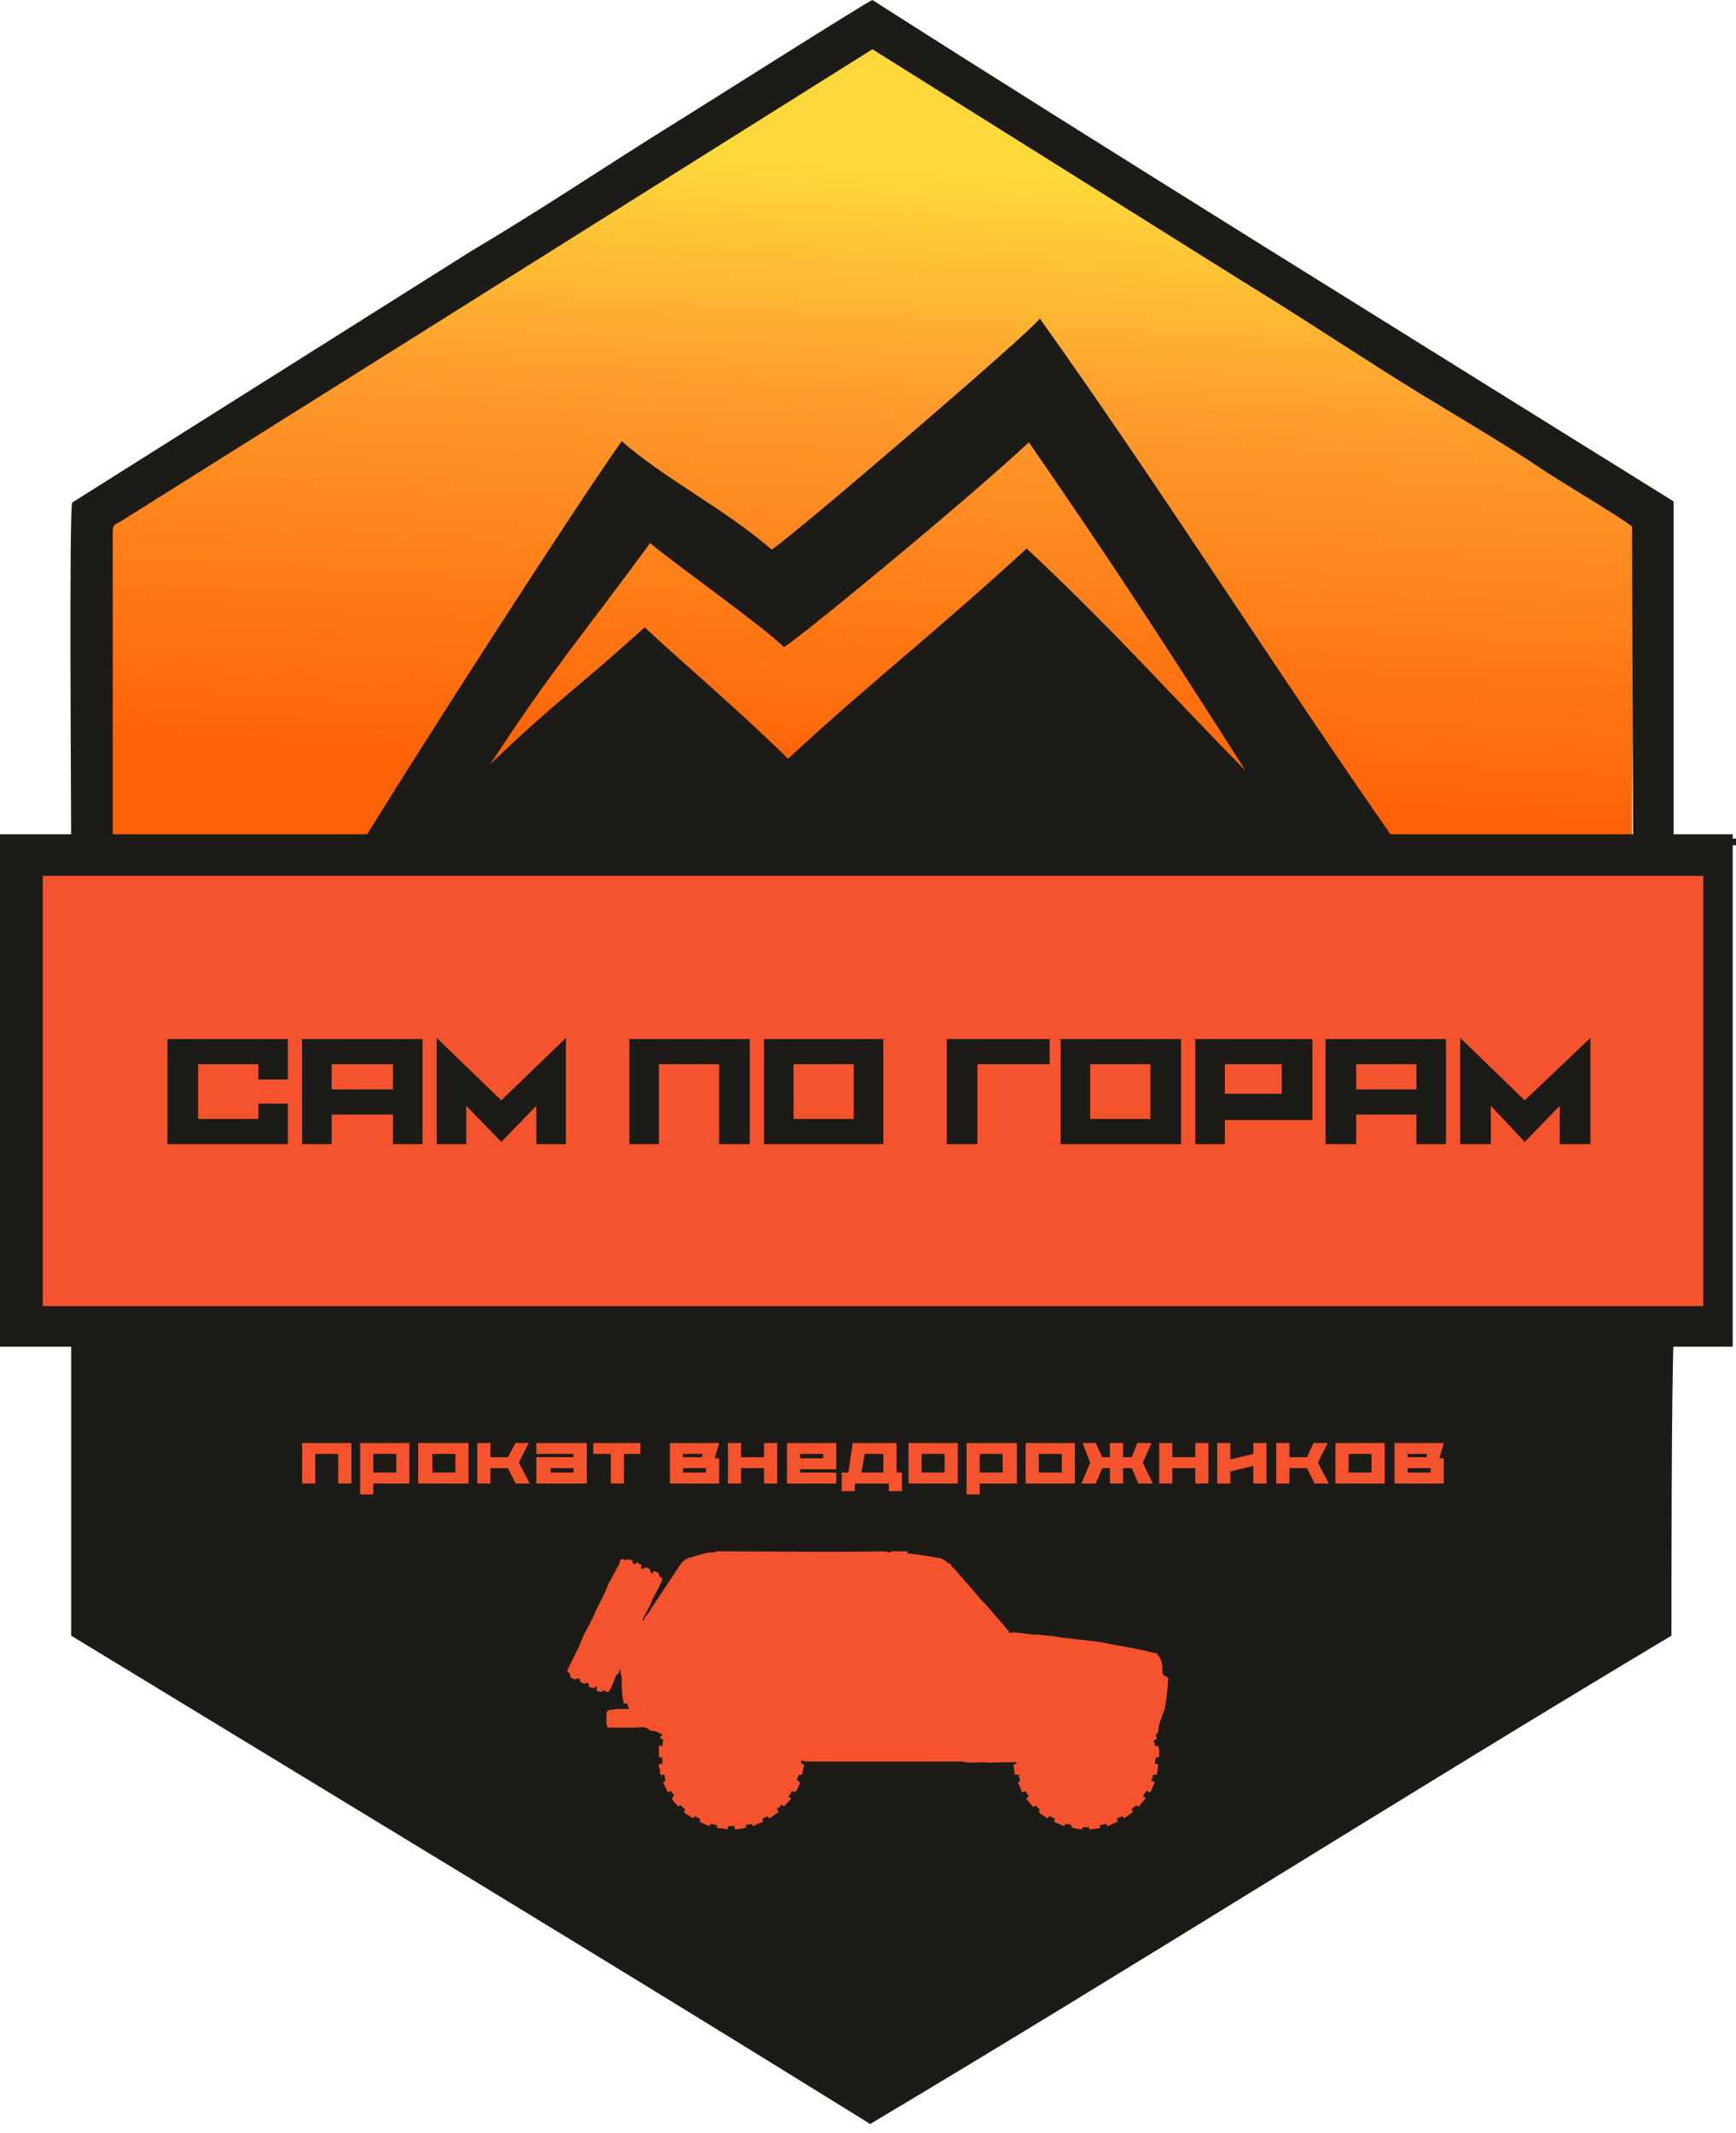 <?xml version="1.0" encoding="UTF-8"?> <svg xmlns="http://www.w3.org/2000/svg" width="92" height="113" viewBox="0 0 92 113" fill="none"><path fill-rule="evenodd" clip-rule="evenodd" d="M86.491 44.78C86.491 44.2 86.491 43.678 86.491 43.272C86.491 40.893 86.665 27.319 86.433 26.913C86.317 26.681 72.86 18.618 71.409 17.69L46.292 2.492C46.06 2.492 41.768 5.161 41.245 5.509L11.024 23.839C10.27 24.303 6.093 26.565 5.803 26.913C5.629 27.261 5.745 38.457 5.745 44.78H86.491Z" fill="url(#paint0_linear_65_223)"></path><path fill-rule="evenodd" clip-rule="evenodd" d="M5.976 28.366C5.976 27.844 5.976 27.844 6.324 27.67L46.233 2.61L56.326 8.933C59.749 11.079 62.881 13.052 66.419 15.256C69.726 17.286 73.148 19.607 76.455 21.579C78.079 22.565 79.935 23.667 81.501 24.711C82.487 25.407 85.968 27.438 86.49 27.902L86.548 44.782H92.001V44.434L88.694 44.376V26.567C76.397 18.91 57.486 7.193 46.233 0C45.711 0.232 36.487 6.091 35.617 6.613C32.079 8.817 28.541 11.195 25.002 13.284L3.829 26.625C3.655 26.916 3.771 42.578 3.771 44.434H0.465V44.782H5.976V28.366ZM88.578 86.663C88.578 85.271 88.578 73.206 88.694 71.059H3.771V86.663C18.157 95.422 31.905 103.718 46.117 112.535C60.329 104.066 74.308 95.19 88.578 86.663Z" fill="#1C1B17"></path><path d="M25.987 40.488C29.235 35.499 30.801 33.759 34.456 28.77C35.21 29.466 40.663 33.353 41.533 34.281C41.649 34.397 51.046 26.682 54.526 23.434C59.051 29.989 61.719 34.107 66.012 40.836C61.893 36.66 59.225 33.585 54.41 29.061C49.422 33.643 46.347 35.963 41.765 40.198C38.98 37.472 36.08 35.035 34.166 33.237C30.453 36.602 29.409 37.182 25.987 40.488ZM55.106 16.879C54.642 17.575 41.997 28.422 40.895 29.119C38.342 26.914 35.268 25.406 32.948 23.376C30.685 26.566 22.564 39.096 18.098 46.405H75.235C68.448 36.834 61.777 26.218 55.106 16.879Z" fill="#1C1B17"></path><path d="M91.826 44.203H0V71.351H91.826V44.203Z" fill="#1C1B17"></path><path d="M90.263 46.406H2.266V69.203H90.263V46.406Z" fill="#F5532D"></path><path d="M10.499 56.384V59.285H13.69V58.473H15.256V60.619H8.875V55.05H15.256V57.197H13.69V56.384H10.499ZM20.825 60.619V59.053H17.576V60.619H16.01V55.05H22.391V60.619H20.825ZM17.576 57.718H20.825V56.384H17.576V57.718ZM28.424 60.619V58.589L26.567 60.503L24.711 58.589V60.619H23.145V54.992L26.567 58.299L29.99 54.992V60.619H28.424ZM38.111 60.619V56.384H34.92V60.619H33.354V55.05H39.735V60.619H38.111ZM40.489 60.619V55.05H46.812V60.619H40.489ZM42.055 56.384V59.285H45.246V56.384H42.055ZM55.629 55.05V56.384H51.801V60.619H50.176V55.05H55.629ZM56.209 60.619V55.05H62.59V60.619H56.209ZM57.775 56.384V59.285H60.966V56.384H57.775ZM69.551 59.343H64.91V60.619H63.344V55.05H69.551V59.343ZM64.91 57.951H67.927V56.384H64.91V57.951ZM75.062 60.619V59.053H71.871V60.619H70.247V55.05H76.628V60.619H75.062ZM71.871 57.718H75.062V56.384H71.871V57.718ZM82.661 60.619V58.589L80.804 60.503L79.006 58.589V60.619H77.382V54.992L80.804 58.299L84.285 54.992V60.619H82.661Z" fill="#1C1B17"></path><path fill-rule="evenodd" clip-rule="evenodd" d="M34.108 85.908C34.108 85.85 34.05 85.85 34.05 85.85C34.05 85.792 34.398 85.154 34.456 85.038L34.572 84.748C34.688 84.516 35.094 83.82 35.094 83.645C35.094 83.588 34.978 83.588 34.978 83.529C34.92 83.472 34.92 83.472 34.92 83.356C34.862 83.356 34.746 83.239 34.63 83.239C34.63 83.297 34.63 83.356 34.572 83.356C34.514 83.356 34.514 83.297 34.456 83.297C34.456 83.123 34.456 83.123 34.282 83.065C34.224 83.007 34.166 83.123 34.05 83.123C33.934 83.123 33.992 83.007 33.992 82.891C33.934 82.891 33.818 82.833 33.76 82.775L33.644 82.891C33.586 82.833 33.528 82.833 33.528 82.775V82.717C33.528 82.659 33.47 82.659 33.412 82.659C33.18 82.543 33.238 82.659 33.18 82.659C33.122 82.659 32.948 82.543 32.89 82.659C32.832 82.717 32.832 82.775 32.832 82.833L32.426 83.588C32.252 83.877 32.136 84.168 32.02 84.458L31.904 84.69C31.73 85.038 31.556 85.328 31.44 85.676L30.918 86.662C30.86 86.836 30.744 87.068 30.686 87.242L30.222 88.17C30.048 88.576 29.99 88.518 30.164 88.634C30.28 88.808 30.164 88.866 30.338 88.924C30.628 89.098 30.454 88.808 30.744 88.982C30.744 89.156 30.744 89.098 30.86 89.156C31.034 89.272 31.034 89.156 31.092 89.156C31.208 89.156 31.208 89.272 31.208 89.388C31.44 89.388 31.324 89.504 31.556 89.388C31.556 89.388 31.556 89.388 31.614 89.33C31.672 89.446 31.614 89.446 31.614 89.562C31.904 89.736 31.904 89.562 32.02 89.562C32.136 89.62 32.194 89.736 32.31 89.562C32.368 89.446 32.426 89.33 32.484 89.214L32.658 88.75C32.716 88.692 32.774 88.692 32.774 88.634C32.832 88.576 32.89 88.402 32.89 88.402C32.89 88.46 32.89 88.576 32.89 88.634C32.89 88.75 32.948 88.75 32.948 88.866C32.948 88.982 32.948 89.04 32.948 89.098C32.948 89.214 32.948 89.272 32.948 89.388C32.948 89.562 33.006 90.142 33.064 90.258C33.122 90.258 33.18 90.258 33.238 90.258C33.238 90.316 33.296 90.374 33.296 90.432C33.296 90.49 33.354 90.548 33.354 90.548H32.774C32.658 90.548 32.368 90.606 32.252 90.606C32.136 90.664 32.136 90.838 32.136 91.013C32.136 91.129 32.136 91.245 32.136 91.361L32.194 91.477C32.194 91.534 32.194 91.477 32.194 91.534C32.31 91.534 33.47 91.534 33.702 91.534C33.818 91.534 34.108 91.477 34.166 91.534C34.282 91.534 34.398 91.65 34.514 91.709C34.572 91.709 34.63 91.709 34.688 91.709C34.804 91.767 34.978 91.825 35.094 91.883C35.094 91.999 34.978 91.999 34.978 92.115C35.036 92.115 35.152 92.173 35.152 92.173C35.094 92.289 35.152 92.405 35.094 92.463C35.094 92.521 35.094 92.521 35.094 92.521C34.978 92.521 34.92 92.405 34.92 92.579V93.043C34.92 93.159 35.036 93.043 35.094 93.159C35.094 93.217 35.094 93.275 35.094 93.333C35.094 93.391 35.094 93.391 35.094 93.449C34.862 93.449 34.92 93.507 34.92 93.681C34.978 93.739 34.978 93.739 34.978 93.797V93.971C35.036 94.087 35.036 94.029 35.21 94.029C35.21 94.145 35.268 94.261 35.268 94.377C35.21 94.377 35.152 94.377 35.152 94.435C35.152 94.493 35.326 94.783 35.384 94.957C35.442 94.957 35.5 94.899 35.558 94.899L35.732 95.131C35.674 95.189 35.616 95.247 35.616 95.247C35.616 95.363 35.732 95.479 35.79 95.537C35.906 95.653 35.906 95.769 36.022 95.653C36.08 95.653 36.08 95.653 36.08 95.653L36.312 95.885C36.312 95.885 36.255 95.943 36.255 96.001C36.312 96.059 36.312 96.059 36.37 96.117L36.486 96.175L36.718 96.349C36.776 96.291 36.776 96.233 36.834 96.233C36.834 96.233 37.067 96.349 37.125 96.407L37.067 96.523C37.183 96.581 37.473 96.697 37.589 96.755L37.647 96.639C37.763 96.639 37.879 96.697 37.995 96.697C37.995 96.755 37.995 96.755 37.995 96.755C37.937 96.871 38.111 96.871 38.227 96.871C38.343 96.871 38.459 96.929 38.575 96.929V96.755H38.923C38.923 96.813 38.923 96.929 38.981 96.929C39.039 96.929 39.503 96.871 39.561 96.813L39.503 96.697C39.619 96.697 39.735 96.639 39.851 96.639C39.851 96.697 39.909 96.697 39.909 96.755C39.967 96.755 40.025 96.697 40.025 96.697L40.257 96.581C40.315 96.581 40.315 96.581 40.315 96.581L40.431 96.523C40.431 96.349 40.315 96.407 40.547 96.291C40.605 96.291 40.663 96.233 40.663 96.233C40.721 96.233 40.721 96.291 40.779 96.349L41.185 96.059C41.243 96.059 41.185 96.059 41.243 96.001C41.243 95.943 41.243 95.943 41.243 95.943C41.185 95.885 41.185 95.885 41.185 95.827C41.185 95.827 41.243 95.769 41.301 95.769C41.301 95.711 41.359 95.711 41.417 95.595C41.533 95.711 41.533 95.769 41.649 95.595L41.823 95.421C41.881 95.363 41.881 95.363 41.881 95.363C41.881 95.305 41.881 95.305 41.939 95.305C41.881 95.247 41.823 95.189 41.765 95.189L41.881 95.073C41.881 95.015 41.939 94.957 41.939 94.899C42.113 94.899 42.113 95.073 42.287 94.725L42.403 94.435L42.229 94.319C42.229 94.261 42.287 94.145 42.345 94.029C42.403 94.029 42.403 94.029 42.519 94.029V93.971L42.577 93.681C42.635 93.507 42.635 93.449 42.461 93.449V93.275C42.577 93.275 42.635 93.333 42.751 93.333H47.45C47.682 93.333 47.914 93.333 48.146 93.333C48.668 93.333 49.132 93.333 49.596 93.333C49.712 93.333 49.828 93.333 49.944 93.333C50.234 93.333 50.814 93.333 50.988 93.333C51.452 93.449 52.032 93.333 52.439 93.391C52.671 93.391 53.773 93.333 53.889 93.391C53.889 93.507 53.773 93.449 53.715 93.507C53.715 93.623 53.773 93.913 53.773 94.029H54.005C54.005 94.087 54.005 94.087 54.005 94.145L54.063 94.377L53.947 94.435C53.947 94.493 53.947 94.493 54.005 94.551L54.121 94.841C54.179 95.073 54.237 94.899 54.353 94.899C54.353 94.957 54.411 94.957 54.411 95.015L54.527 95.189L54.411 95.247C54.411 95.305 54.411 95.305 54.411 95.363C54.469 95.363 54.469 95.363 54.469 95.421C54.469 95.421 54.527 95.421 54.527 95.479C54.527 95.479 54.527 95.479 54.585 95.537C54.701 95.653 54.701 95.769 54.817 95.711C54.875 95.653 54.875 95.653 54.875 95.653L55.107 95.885L55.049 96.001C55.049 96.059 55.455 96.291 55.513 96.349C55.513 96.349 55.571 96.233 55.629 96.233C55.687 96.233 55.803 96.349 55.919 96.349C55.861 96.465 55.861 96.465 55.861 96.523C55.977 96.581 56.267 96.697 56.383 96.755C56.441 96.697 56.441 96.697 56.441 96.639C56.499 96.639 56.557 96.639 56.615 96.639C56.673 96.697 56.731 96.697 56.789 96.697C56.789 96.755 56.789 96.813 56.789 96.813C56.847 96.871 57.253 96.929 57.311 96.929C57.369 96.929 57.369 96.813 57.369 96.813H57.717V96.929C58.007 96.929 58.065 96.871 58.181 96.871C58.239 96.871 58.297 96.871 58.297 96.813C58.297 96.755 58.297 96.755 58.297 96.697C58.413 96.697 58.529 96.639 58.645 96.639C58.645 96.697 58.645 96.697 58.703 96.755C58.819 96.697 58.877 96.697 58.935 96.639L59.225 96.523V96.465C59.225 96.407 59.225 96.465 59.167 96.349C59.283 96.349 59.4 96.233 59.458 96.233C59.516 96.233 59.574 96.349 59.574 96.349C59.632 96.291 59.98 96.059 60.038 96.001C60.038 95.943 59.98 95.885 59.98 95.827C59.98 95.827 60.154 95.711 60.212 95.653C60.27 95.653 60.27 95.711 60.386 95.711C60.386 95.595 60.676 95.363 60.734 95.247C60.676 95.247 60.618 95.189 60.56 95.189C60.618 95.131 60.618 95.073 60.676 95.015C60.676 94.957 60.734 94.957 60.734 94.899C60.85 94.899 60.85 94.957 60.966 94.957L61.198 94.435C61.198 94.377 61.082 94.377 61.024 94.377C61.024 94.261 61.024 94.261 61.082 94.203C61.082 94.145 61.082 94.145 61.082 94.145C61.082 94.087 61.082 94.087 61.14 94.029H61.314C61.314 93.855 61.372 93.681 61.372 93.507C61.372 93.449 61.256 93.449 61.198 93.449C61.256 93.043 61.256 93.101 61.43 93.101C61.43 92.985 61.43 92.811 61.43 92.695C61.372 92.521 61.43 92.463 61.198 92.521C61.198 92.463 61.198 92.405 61.198 92.347C61.198 92.347 61.198 92.347 61.14 92.289C61.14 92.231 61.14 92.231 61.14 92.231C61.198 92.173 61.256 92.173 61.314 92.115C61.314 92.057 61.256 91.999 61.256 91.883C61.314 91.883 61.372 91.825 61.372 91.767L61.43 91.361C61.488 91.186 61.662 90.722 61.72 90.548C61.778 90.316 61.894 89.388 61.894 89.156V88.866C61.894 88.866 61.72 88.808 61.662 88.75C61.604 88.75 61.604 88.576 61.604 88.46C61.604 88.228 61.546 87.88 61.372 87.706C61.314 87.59 61.314 87.59 61.198 87.59C60.386 87.358 59.167 87.184 58.355 87.01C57.543 86.894 56.731 86.836 55.977 86.72C55.629 86.662 55.339 86.662 55.049 86.604C54.933 86.604 54.817 86.604 54.759 86.604L53.773 86.488C53.309 86.546 53.541 86.488 53.425 86.372C53.425 86.314 53.367 86.372 53.367 86.314L52.265 85.038C52.206 84.98 52.148 84.922 52.09 84.864L50.582 83.123C50.466 83.007 50.408 83.007 50.408 82.949C50.408 82.833 50.35 82.891 50.176 82.775C50.176 82.717 50.118 82.717 50.118 82.717C49.944 82.601 49.886 82.543 49.712 82.543C49.422 82.485 48.378 82.311 48.088 82.311C48.088 82.253 48.088 82.195 48.088 82.195H47.218C47.16 82.195 47.276 82.195 47.218 82.253C47.044 82.253 46.928 82.195 46.812 82.195C43.911 82.253 41.011 82.195 38.111 82.195C38.053 82.195 37.995 82.195 37.937 82.195L37.879 82.253C37.821 82.253 37.821 82.253 37.821 82.253C37.763 82.253 37.705 82.253 37.589 82.253C37.299 82.311 37.067 82.369 36.718 82.485C36.428 82.543 36.197 82.659 36.022 82.949L34.514 85.212C34.456 85.328 34.398 85.444 34.282 85.56C34.224 85.618 34.108 85.792 34.108 85.908Z" fill="#F5532D"></path><path d="M18.622 76.453H16.012V78.599H16.708V77.033H17.926V78.599H18.622V76.453ZM19.086 79.18H19.782V78.599H21.697V76.453H19.086V79.18ZM21 77.033V78.019H19.782V77.033H21ZM24.829 76.453H22.16V78.599H24.829V76.453ZM24.133 77.033V78.019H22.915V77.033H24.133ZM27.323 78.599H28.077L27.497 77.497L28.019 76.453H27.323L26.917 77.207H25.989V76.453H25.293V78.599H25.989V77.787H26.917L27.323 78.599ZM28.425 77.033H30.398V77.207H28.425V78.599H31.094V76.453H28.425V77.033ZM30.398 77.787V78.019H29.179V77.787H30.398ZM31.442 77.033H32.37V78.599H33.066V77.033H33.936V76.453H31.442V77.033ZM37.881 77.265L38.113 76.453H35.502V78.599H38.113V77.265H37.881ZM37.416 77.787V78.019H36.198V77.787H37.416ZM37.184 77.207H36.198V77.033H37.242L37.184 77.207ZM41.187 76.453H40.491V77.207H39.273V76.453H38.577V78.599H39.273V77.787H40.491V78.599H41.187V76.453ZM44.319 78.019H42.405V77.845H44.319V76.453H41.709V78.599H44.319V78.019ZM42.405 77.265V77.033H43.623V77.265H42.405ZM44.609 78.019V79.005H45.306V78.599H47.104V79.005H47.8V78.019H47.51V76.453H45.19L44.958 78.019H44.609ZM45.828 77.033H46.814V78.019H45.654L45.828 77.033ZM50.758 76.453H48.148V78.599H50.758V76.453ZM50.062 77.033V78.019H48.844V77.033H50.062ZM51.222 79.18H51.918V78.599H53.891V76.453H51.222V79.18ZM53.137 77.033V78.019H51.918V77.033H53.137ZM56.965 76.453H54.355V78.599H56.965V76.453ZM56.269 77.033V78.019H55.051V77.033H56.269ZM60.33 78.599H61.084L60.562 77.497L61.026 76.453H60.272L59.981 77.207H59.517V76.453H58.821V77.207H58.415L58.067 76.453H57.371L57.777 77.497L57.313 78.599H58.067L58.415 77.787H58.821V78.599H59.517V77.787H59.981L60.33 78.599ZM64.042 76.453H63.346V77.207H62.128V76.453H61.432V78.599H62.128V77.787H63.346V78.599H64.042V76.453ZM67.116 76.453H66.42V77.033L65.202 77.323V76.453H64.506V78.599H65.202V77.961L66.42 77.671V78.599H67.116V76.453ZM69.669 78.599H70.423L69.843 77.497L70.365 76.453H69.611L69.263 77.207H68.335V76.453H67.638V78.599H68.335V77.787H69.263L69.669 78.599ZM73.381 76.453H70.771V78.599H73.381V76.453ZM72.685 77.033V78.019H71.467V77.033H72.685ZM76.282 77.265L76.514 76.453H73.903V78.599H76.514V77.265H76.282ZM75.817 77.787V78.019H74.599V77.787H75.817ZM75.585 77.207H74.599V77.033H75.644L75.585 77.207Z" fill="#F5532D"></path><defs><linearGradient id="paint0_linear_65_223" x1="16.088" y1="7.213" x2="14.149" y2="39.897" gradientUnits="userSpaceOnUse"><stop stop-color="#FFD83B"></stop><stop offset="0.361" stop-color="#FE9D2D"></stop><stop offset="1" stop-color="#FF6106"></stop></linearGradient></defs></svg> 